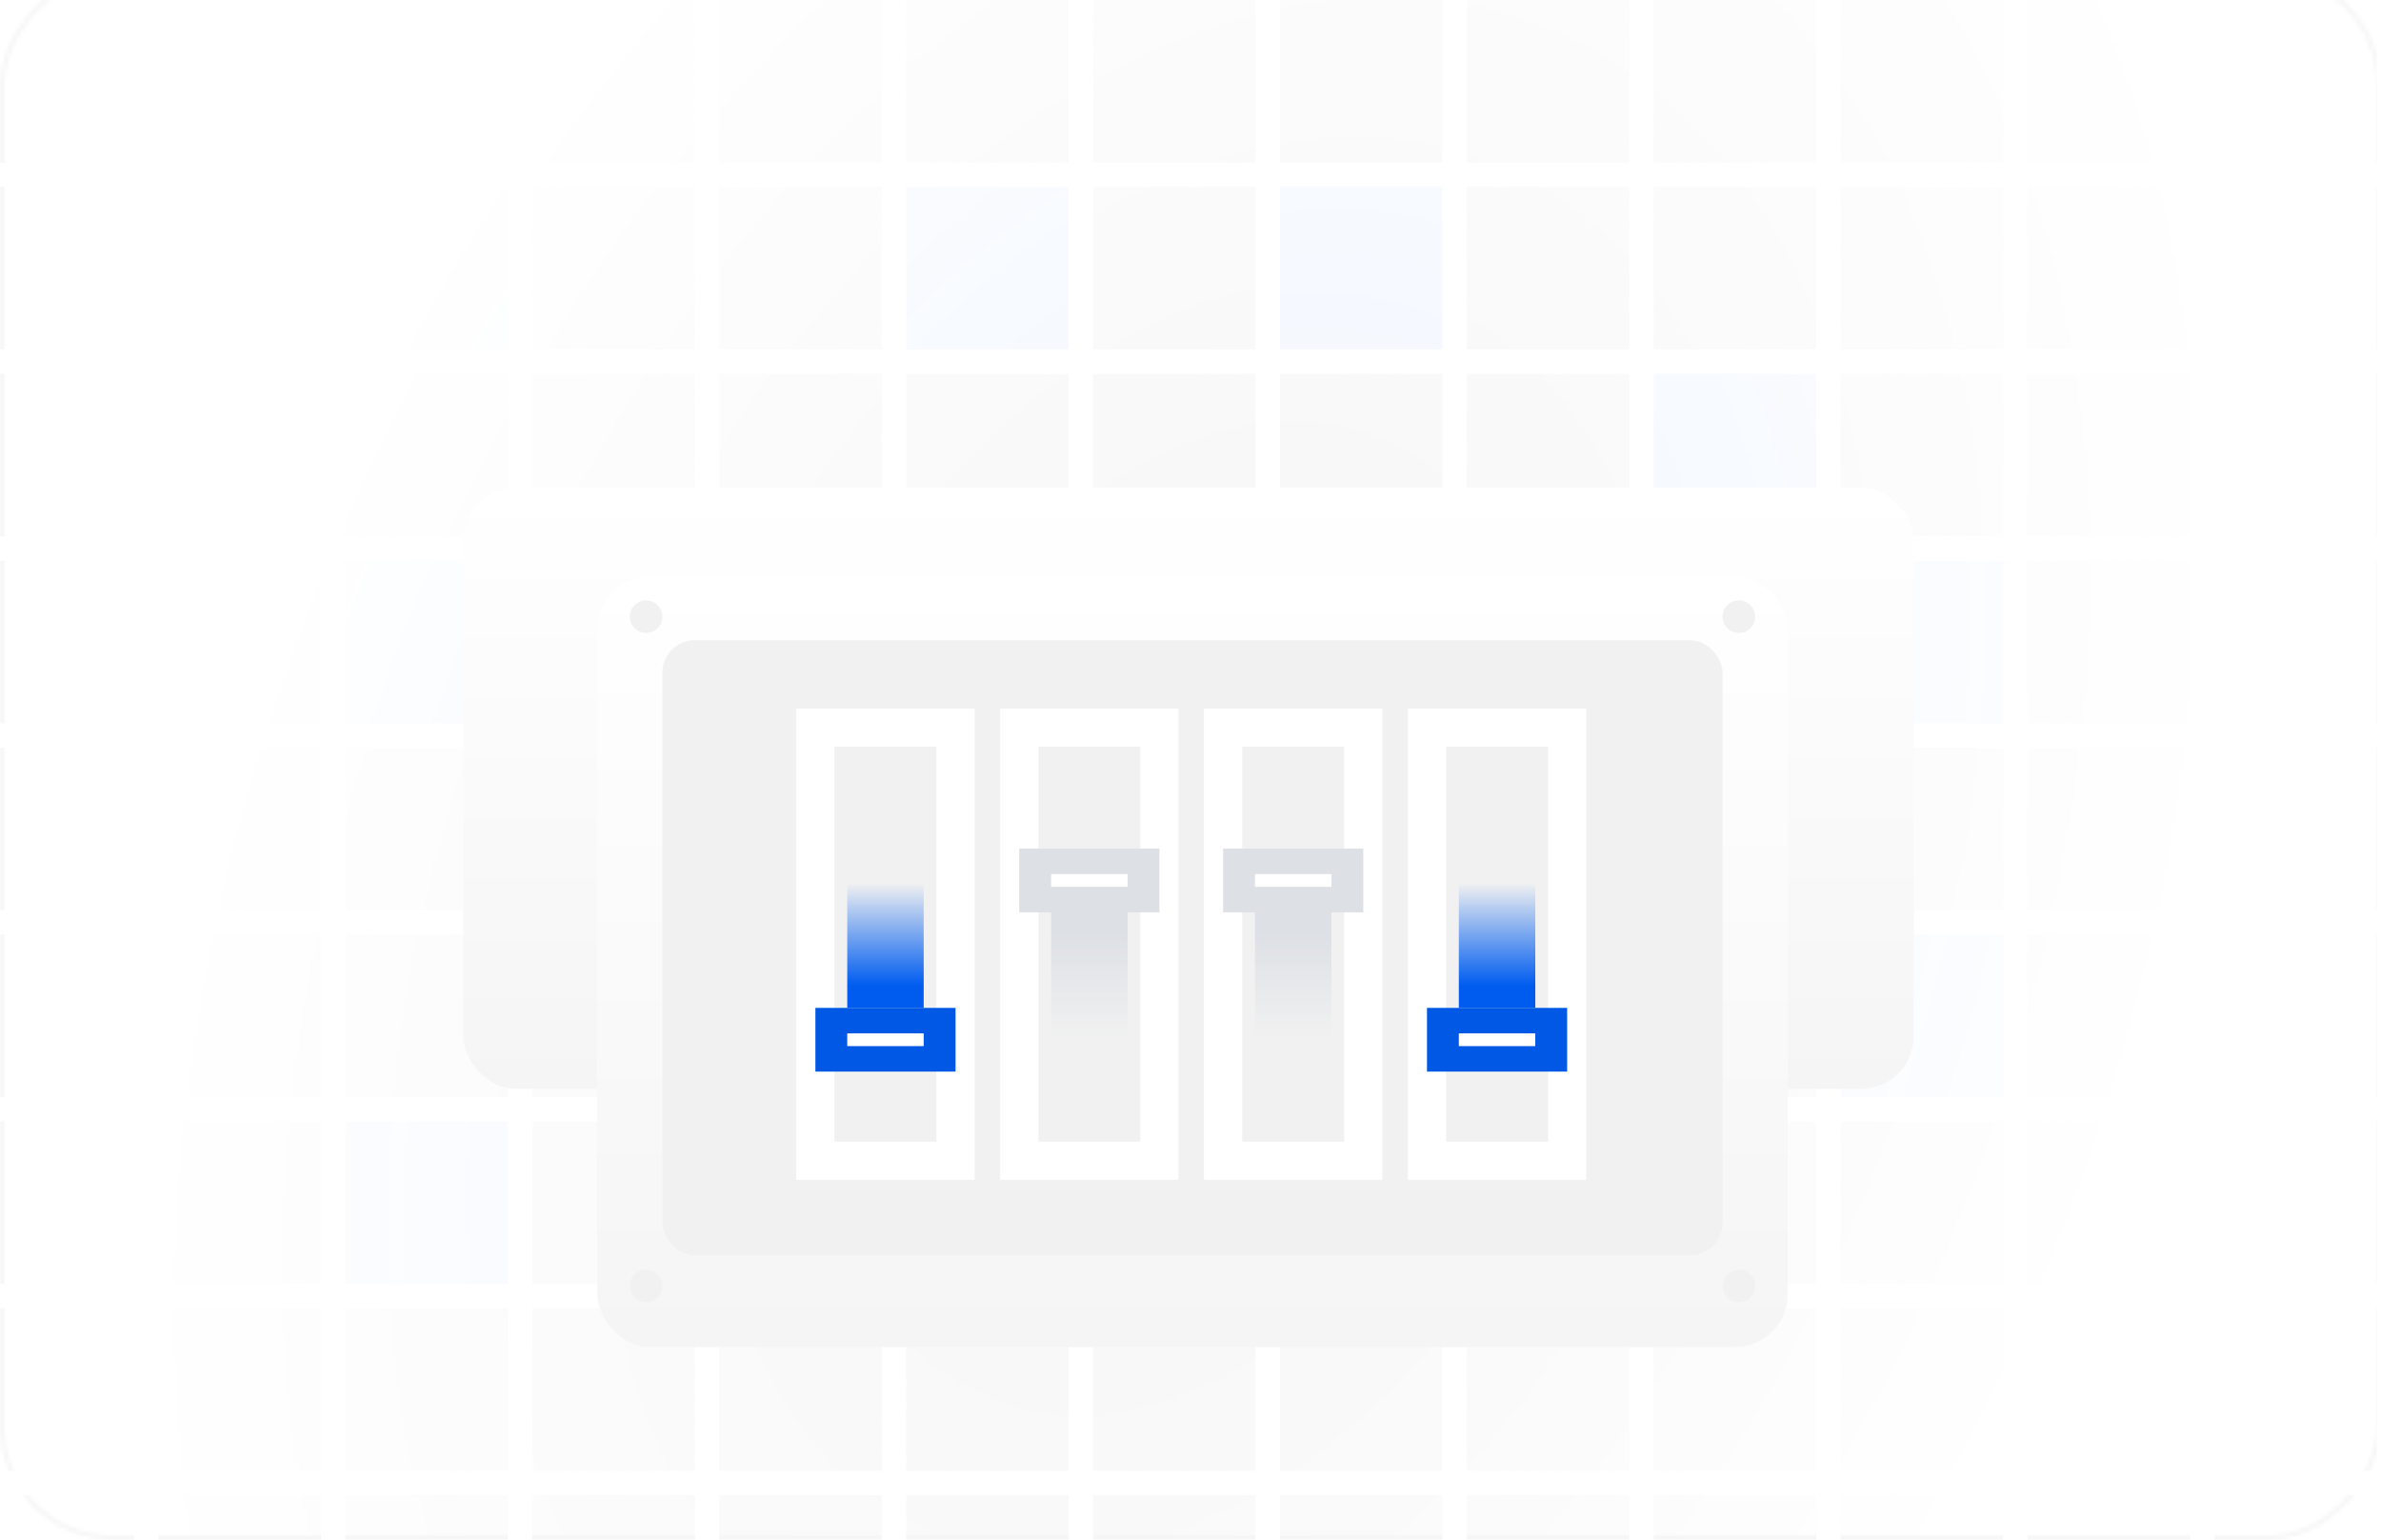 <svg width="586" height="379" viewBox="0 0 586 379" fill="none" xmlns="http://www.w3.org/2000/svg">
<g clip-path="url(#clip0_246_4028)">
<mask id="mask0_246_4028" style="mask-type:alpha" maskUnits="userSpaceOnUse" x="0" y="-7" width="586" height="386">
<rect x="-0.5" y="0.5" width="585" height="385" rx="27.5" transform="matrix(-1 0 0 1 585 -7)" fill="url(#paint0_radial_246_4028)" stroke="#ECEDEF"/>
</mask>
<g mask="url(#mask0_246_4028)">
<rect x="-7" width="40" height="40" fill="#F5F5F5"/>
<rect x="-7" y="46" width="40" height="40" fill="#F5F5F5"/>
<rect x="-7" y="92" width="40" height="40" fill="#F5F5F5"/>
<rect x="-7" y="138" width="40" height="40" fill="#F5F5F5"/>
<rect x="-7" y="184" width="40" height="40" fill="#F5F5F5"/>
<rect x="-7" y="230" width="40" height="40" fill="#F5F5F5"/>
<rect x="-7" y="276" width="40" height="40" fill="#F5F5F5"/>
<rect x="-7" y="322" width="40" height="40" fill="#F5F5F5"/>
<rect x="-7" y="368" width="40" height="40" fill="#F5F5F5"/>
<rect x="39" width="40" height="40" fill="#F5F5F5"/>
<rect x="39" y="46" width="40" height="40" fill="#F5F5F5"/>
<rect x="39" y="92" width="40" height="40" fill="#F5F5F5"/>
<rect x="39" y="138" width="40" height="40" fill="#F5F5F5"/>
<rect x="39" y="184" width="40" height="40" fill="#F5F5F5"/>
<rect x="39" y="230" width="40" height="40" fill="#F5F5F5"/>
<rect x="39" y="276" width="40" height="40" fill="#F5F5F5"/>
<rect x="39" y="322" width="40" height="40" fill="#F5F5F5"/>
<rect x="39" y="368" width="40" height="40" fill="#F5F5F5"/>
<rect x="85" width="40" height="40" fill="#F5F5F5"/>
<rect x="85" y="46" width="40" height="40" fill="#005CEF" fill-opacity="0.07"/>
<rect x="85" y="92" width="40" height="40" fill="#F5F5F5"/>
<rect x="85" y="138" width="40" height="40" fill="#005CEF" fill-opacity="0.07"/>
<rect x="85" y="184" width="40" height="40" fill="#F5F5F5"/>
<rect x="85" y="230" width="40" height="40" fill="#F5F5F5"/>
<rect x="85" y="276" width="40" height="40" fill="#005CEF" fill-opacity="0.07"/>
<rect x="85" y="322" width="40" height="40" fill="#F5F5F5"/>
<rect x="85" y="368" width="40" height="40" fill="#F5F5F5"/>
<rect x="131" width="40" height="40" fill="#F5F5F5"/>
<rect x="131" y="46" width="40" height="40" fill="#F5F5F5"/>
<rect x="131" y="92" width="40" height="40" fill="#F5F5F5"/>
<rect x="131" y="138" width="40" height="40" fill="#005CEF" fill-opacity="0.07"/>
<rect x="131" y="184" width="40" height="40" fill="#F5F5F5"/>
<rect x="131" y="230" width="40" height="40" fill="#F5F5F5"/>
<rect x="131" y="276" width="40" height="40" fill="#F5F5F5"/>
<rect x="131" y="322" width="40" height="40" fill="#F5F5F5"/>
<rect x="131" y="368" width="40" height="40" fill="#F5F5F5"/>
<rect x="177" width="40" height="40" fill="#F5F5F5"/>
<rect x="177" y="46" width="40" height="40" fill="#F5F5F5"/>
<rect x="177" y="92" width="40" height="40" fill="#F5F5F5"/>
<rect x="177" y="138" width="40" height="40" fill="#F5F5F5"/>
<rect x="177" y="184" width="40" height="40" fill="#005CEF" fill-opacity="0.07"/>
<rect x="177" y="230" width="40" height="40" fill="#F5F5F5"/>
<rect x="177" y="276" width="40" height="40" fill="#005CEF" fill-opacity="0.07"/>
<rect x="177" y="322" width="40" height="40" fill="#F5F5F5"/>
<rect x="177" y="368" width="40" height="40" fill="#F5F5F5"/>
<rect x="223" width="40" height="40" fill="#F5F5F5"/>
<rect x="223" y="46" width="40" height="40" fill="#005CEF" fill-opacity="0.07"/>
<rect x="223" y="92" width="40" height="40" fill="#F5F5F5"/>
<rect x="223" y="138" width="40" height="40" fill="#005CEF" fill-opacity="0.07"/>
<rect x="223" y="184" width="40" height="40" fill="#F5F5F5"/>
<rect x="223" y="230" width="40" height="40" fill="#F5F5F5"/>
<rect x="223" y="276" width="40" height="40" fill="#F5F5F5"/>
<rect x="223" y="322" width="40" height="40" fill="#F5F5F5"/>
<rect x="223" y="368" width="40" height="40" fill="#F5F5F5"/>
<rect x="269" width="40" height="40" fill="#F5F5F5"/>
<rect x="269" y="46" width="40" height="40" fill="#F5F5F5"/>
<rect x="269" y="92" width="40" height="40" fill="#F5F5F5"/>
<rect x="269" y="138" width="40" height="40" fill="#F5F5F5"/>
<rect x="269" y="184" width="40" height="40" fill="#F5F5F5"/>
<rect x="269" y="230" width="40" height="40" fill="#F5F5F5"/>
<rect x="269" y="276" width="40" height="40" fill="#005CEF" fill-opacity="0.07"/>
<rect x="269" y="322" width="40" height="40" fill="#F5F5F5"/>
<rect x="269" y="368" width="40" height="40" fill="#F5F5F5"/>
<rect x="315" width="40" height="40" fill="#F5F5F5"/>
<rect x="315" y="46" width="40" height="40" fill="#005CEF" fill-opacity="0.07"/>
<rect x="315" y="92" width="40" height="40" fill="#F5F5F5"/>
<rect x="315" y="138" width="40" height="40" fill="#F5F5F5"/>
<rect x="315" y="184" width="40" height="40" fill="#005CEF" fill-opacity="0.07"/>
<rect x="315" y="230" width="40" height="40" fill="#F5F5F5"/>
<rect x="315" y="276" width="40" height="40" fill="#F5F5F5"/>
<rect x="315" y="322" width="40" height="40" fill="#F5F5F5"/>
<rect x="315" y="368" width="40" height="40" fill="#F5F5F5"/>
<rect x="361" width="40" height="40" fill="#F5F5F5"/>
<rect x="361" y="46" width="40" height="40" fill="#F5F5F5"/>
<rect x="361" y="92" width="40" height="40" fill="#F5F5F5"/>
<rect x="361" y="138" width="40" height="40" fill="#F5F5F5"/>
<rect x="361" y="184" width="40" height="40" fill="#F5F5F5"/>
<rect x="361" y="230" width="40" height="40" fill="#F5F5F5"/>
<rect x="361" y="276" width="40" height="40" fill="#F5F5F5"/>
<rect x="361" y="322" width="40" height="40" fill="#F5F5F5"/>
<rect x="361" y="368" width="40" height="40" fill="#F5F5F5"/>
<rect x="407" width="40" height="40" fill="#F5F5F5"/>
<rect x="407" y="46" width="40" height="40" fill="#F5F5F5"/>
<rect x="407" y="92" width="40" height="40" fill="#005CEF" fill-opacity="0.07"/>
<rect x="407" y="138" width="40" height="40" fill="#F5F5F5"/>
<rect x="407" y="184" width="40" height="40" fill="#F5F5F5"/>
<rect x="407" y="230" width="40" height="40" fill="#F5F5F5"/>
<rect x="407" y="276" width="40" height="40" fill="#F5F5F5"/>
<rect x="407" y="322" width="40" height="40" fill="#F5F5F5"/>
<rect x="407" y="368" width="40" height="40" fill="#F5F5F5"/>
<rect x="453" width="40" height="40" fill="#F5F5F5"/>
<rect x="453" y="46" width="40" height="40" fill="#F5F5F5"/>
<rect x="453" y="92" width="40" height="40" fill="#F5F5F5"/>
<rect x="453" y="138" width="40" height="40" fill="#005CEF" fill-opacity="0.07"/>
<rect x="453" y="184" width="40" height="40" fill="#F5F5F5"/>
<rect x="453" y="230" width="40" height="40" fill="#005CEF" fill-opacity="0.07"/>
<rect x="453" y="276" width="40" height="40" fill="#F5F5F5"/>
<rect x="453" y="322" width="40" height="40" fill="#F5F5F5"/>
<rect x="453" y="368" width="40" height="40" fill="#F5F5F5"/>
<rect x="499" width="40" height="40" fill="#F5F5F5"/>
<rect x="499" y="46" width="40" height="40" fill="#F5F5F5"/>
<rect x="499" y="92" width="40" height="40" fill="#F5F5F5"/>
<rect x="499" y="138" width="40" height="40" fill="#F5F5F5"/>
<rect x="499" y="184" width="40" height="40" fill="#F5F5F5"/>
<rect x="499" y="230" width="40" height="40" fill="#F5F5F5"/>
<rect x="499" y="276" width="40" height="40" fill="#F5F5F5"/>
<rect x="499" y="322" width="40" height="40" fill="#F5F5F5"/>
<rect x="499" y="368" width="40" height="40" fill="#F5F5F5"/>
<rect x="545" width="40" height="40" fill="#F5F5F5"/>
<rect x="545" y="46" width="40" height="40" fill="#F5F5F5"/>
<rect x="545" y="92" width="40" height="40" fill="#F5F5F5"/>
<rect x="545" y="138" width="40" height="40" fill="#F5F5F5"/>
<rect x="545" y="184" width="40" height="40" fill="#F5F5F5"/>
<rect x="545" y="230" width="40" height="40" fill="#F5F5F5"/>
<rect x="545" y="276" width="40" height="40" fill="#F5F5F5"/>
<rect x="545" y="322" width="40" height="40" fill="#F5F5F5"/>
<rect x="545" y="368" width="40" height="40" fill="#F5F5F5"/>
</g>
<g filter="url(#filter0_d_246_4028)">
<rect x="114" y="116" width="357" height="148" rx="13" fill="url(#paint1_linear_246_4028)"/>
</g>
<g filter="url(#filter1_d_246_4028)">
<rect x="147" y="137.859" width="292.98" height="189.68" rx="13" fill="url(#paint2_linear_246_4028)"/>
</g>
<g filter="url(#filter2_i_246_4028)">
<rect x="163.029" y="156.561" width="260.921" height="151.388" rx="8" fill="#F1F1F1"/>
</g>
<rect x="195.978" y="174.37" width="43.901" height="116.025" fill="white"/>
<rect x="205.386" y="183.777" width="25.087" height="97.21" fill="#F1F1F1"/>
<rect x="208.521" y="208.864" width="18.815" height="39.198" fill="url(#paint3_linear_246_4028)"/>
<rect x="200.682" y="248.062" width="34.494" height="15.679" fill="#0058E4"/>
<rect x="208.521" y="254.334" width="18.815" height="3.136" fill="white"/>
<rect x="346.498" y="174.37" width="43.901" height="116.025" fill="white"/>
<rect x="355.905" y="183.777" width="25.087" height="97.21" fill="#F1F1F1"/>
<rect x="359.041" y="208.864" width="18.815" height="39.198" fill="url(#paint4_linear_246_4028)"/>
<rect x="351.202" y="248.062" width="34.494" height="15.679" fill="#0058E4"/>
<rect x="359.041" y="254.334" width="18.815" height="3.136" fill="white"/>
<rect x="246.152" y="174.37" width="43.901" height="116.025" fill="white"/>
<rect x="255.56" y="183.777" width="25.087" height="97.21" fill="#F1F1F1"/>
<rect width="18.815" height="39.198" transform="matrix(1 0 0 -1 258.695 263.74)" fill="url(#paint5_linear_246_4028)"/>
<rect width="34.494" height="15.679" transform="matrix(1 0 0 -1 250.856 224.543)" fill="#DDE0E5"/>
<rect width="18.815" height="3.136" transform="matrix(1 0 0 -1 258.695 218.271)" fill="white"/>
<rect x="296.323" y="174.37" width="43.901" height="116.025" fill="white"/>
<rect x="305.731" y="183.777" width="25.087" height="97.21" fill="#F1F1F1"/>
<rect width="18.815" height="39.198" transform="matrix(1 0 0 -1 308.868 263.741)" fill="url(#paint6_linear_246_4028)"/>
<rect width="34.494" height="15.679" transform="matrix(1 0 0 -1 301.028 224.543)" fill="#DDE0E5"/>
<rect width="18.815" height="3.136" transform="matrix(1 0 0 -1 308.868 218.271)" fill="white"/>
<g filter="url(#filter3_i_246_4028)">
<circle cx="427.958" cy="150.772" r="4.007" fill="#F1F1F1"/>
</g>
<g filter="url(#filter4_i_246_4028)">
<circle cx="427.958" cy="315.517" r="4.007" fill="#F1F1F1"/>
</g>
<g filter="url(#filter5_i_246_4028)">
<circle cx="159.022" cy="150.772" r="4.007" fill="#F1F1F1"/>
</g>
<g filter="url(#filter6_i_246_4028)">
<circle cx="159.022" cy="315.517" r="4.007" fill="#F1F1F1"/>
</g>
</g>
<defs>
<filter id="filter0_d_246_4028" x="97" y="103" width="391" height="182" filterUnits="userSpaceOnUse" color-interpolation-filters="sRGB">
<feFlood flood-opacity="0" result="BackgroundImageFix"/>
<feColorMatrix in="SourceAlpha" type="matrix" values="0 0 0 0 0 0 0 0 0 0 0 0 0 0 0 0 0 0 127 0" result="hardAlpha"/>
<feOffset dy="4"/>
<feGaussianBlur stdDeviation="8.5"/>
<feComposite in2="hardAlpha" operator="out"/>
<feColorMatrix type="matrix" values="0 0 0 0 0.13 0 0 0 0 0.221 0 0 0 0 0.377 0 0 0 0.22 0"/>
<feBlend mode="normal" in2="BackgroundImageFix" result="effect1_dropShadow_246_4028"/>
<feBlend mode="normal" in="SourceGraphic" in2="effect1_dropShadow_246_4028" result="shape"/>
</filter>
<filter id="filter1_d_246_4028" x="130" y="124.859" width="326.979" height="223.68" filterUnits="userSpaceOnUse" color-interpolation-filters="sRGB">
<feFlood flood-opacity="0" result="BackgroundImageFix"/>
<feColorMatrix in="SourceAlpha" type="matrix" values="0 0 0 0 0 0 0 0 0 0 0 0 0 0 0 0 0 0 127 0" result="hardAlpha"/>
<feOffset dy="4"/>
<feGaussianBlur stdDeviation="8.5"/>
<feComposite in2="hardAlpha" operator="out"/>
<feColorMatrix type="matrix" values="0 0 0 0 0.13 0 0 0 0 0.221 0 0 0 0 0.377 0 0 0 0.22 0"/>
<feBlend mode="normal" in2="BackgroundImageFix" result="effect1_dropShadow_246_4028"/>
<feBlend mode="normal" in="SourceGraphic" in2="effect1_dropShadow_246_4028" result="shape"/>
</filter>
<filter id="filter2_i_246_4028" x="163.029" y="156.561" width="260.921" height="152.388" filterUnits="userSpaceOnUse" color-interpolation-filters="sRGB">
<feFlood flood-opacity="0" result="BackgroundImageFix"/>
<feBlend mode="normal" in="SourceGraphic" in2="BackgroundImageFix" result="shape"/>
<feColorMatrix in="SourceAlpha" type="matrix" values="0 0 0 0 0 0 0 0 0 0 0 0 0 0 0 0 0 0 127 0" result="hardAlpha"/>
<feOffset dy="1"/>
<feGaussianBlur stdDeviation="1.5"/>
<feComposite in2="hardAlpha" operator="arithmetic" k2="-1" k3="1"/>
<feColorMatrix type="matrix" values="0 0 0 0 0 0 0 0 0 0 0 0 0 0 0 0 0 0 0.13 0"/>
<feBlend mode="normal" in2="shape" result="effect1_innerShadow_246_4028"/>
</filter>
<filter id="filter3_i_246_4028" x="423.95" y="146.765" width="8.015" height="9.015" filterUnits="userSpaceOnUse" color-interpolation-filters="sRGB">
<feFlood flood-opacity="0" result="BackgroundImageFix"/>
<feBlend mode="normal" in="SourceGraphic" in2="BackgroundImageFix" result="shape"/>
<feColorMatrix in="SourceAlpha" type="matrix" values="0 0 0 0 0 0 0 0 0 0 0 0 0 0 0 0 0 0 127 0" result="hardAlpha"/>
<feOffset dy="1"/>
<feGaussianBlur stdDeviation="1.5"/>
<feComposite in2="hardAlpha" operator="arithmetic" k2="-1" k3="1"/>
<feColorMatrix type="matrix" values="0 0 0 0 0 0 0 0 0 0 0 0 0 0 0 0 0 0 0.13 0"/>
<feBlend mode="normal" in2="shape" result="effect1_innerShadow_246_4028"/>
</filter>
<filter id="filter4_i_246_4028" x="423.95" y="311.51" width="8.015" height="9.015" filterUnits="userSpaceOnUse" color-interpolation-filters="sRGB">
<feFlood flood-opacity="0" result="BackgroundImageFix"/>
<feBlend mode="normal" in="SourceGraphic" in2="BackgroundImageFix" result="shape"/>
<feColorMatrix in="SourceAlpha" type="matrix" values="0 0 0 0 0 0 0 0 0 0 0 0 0 0 0 0 0 0 127 0" result="hardAlpha"/>
<feOffset dy="1"/>
<feGaussianBlur stdDeviation="1.5"/>
<feComposite in2="hardAlpha" operator="arithmetic" k2="-1" k3="1"/>
<feColorMatrix type="matrix" values="0 0 0 0 0 0 0 0 0 0 0 0 0 0 0 0 0 0 0.13 0"/>
<feBlend mode="normal" in2="shape" result="effect1_innerShadow_246_4028"/>
</filter>
<filter id="filter5_i_246_4028" x="155.015" y="146.765" width="8.015" height="9.015" filterUnits="userSpaceOnUse" color-interpolation-filters="sRGB">
<feFlood flood-opacity="0" result="BackgroundImageFix"/>
<feBlend mode="normal" in="SourceGraphic" in2="BackgroundImageFix" result="shape"/>
<feColorMatrix in="SourceAlpha" type="matrix" values="0 0 0 0 0 0 0 0 0 0 0 0 0 0 0 0 0 0 127 0" result="hardAlpha"/>
<feOffset dy="1"/>
<feGaussianBlur stdDeviation="1.5"/>
<feComposite in2="hardAlpha" operator="arithmetic" k2="-1" k3="1"/>
<feColorMatrix type="matrix" values="0 0 0 0 0 0 0 0 0 0 0 0 0 0 0 0 0 0 0.13 0"/>
<feBlend mode="normal" in2="shape" result="effect1_innerShadow_246_4028"/>
</filter>
<filter id="filter6_i_246_4028" x="155.015" y="311.51" width="8.015" height="9.015" filterUnits="userSpaceOnUse" color-interpolation-filters="sRGB">
<feFlood flood-opacity="0" result="BackgroundImageFix"/>
<feBlend mode="normal" in="SourceGraphic" in2="BackgroundImageFix" result="shape"/>
<feColorMatrix in="SourceAlpha" type="matrix" values="0 0 0 0 0 0 0 0 0 0 0 0 0 0 0 0 0 0 127 0" result="hardAlpha"/>
<feOffset dy="1"/>
<feGaussianBlur stdDeviation="1.5"/>
<feComposite in2="hardAlpha" operator="arithmetic" k2="-1" k3="1"/>
<feColorMatrix type="matrix" values="0 0 0 0 0 0 0 0 0 0 0 0 0 0 0 0 0 0 0.13 0"/>
<feBlend mode="normal" in2="shape" result="effect1_innerShadow_246_4028"/>
</filter>
<radialGradient id="paint0_radial_246_4028" cx="0" cy="0" r="1" gradientUnits="userSpaceOnUse" gradientTransform="translate(293 233) rotate(157.797) scale(264.622 401.732)">
<stop stop-color="#FAFAFA"/>
<stop offset="0.91" stop-color="#949494" stop-opacity="0"/>
</radialGradient>
<linearGradient id="paint1_linear_246_4028" x1="292.5" y1="116" x2="292.5" y2="264" gradientUnits="userSpaceOnUse">
<stop stop-color="white"/>
<stop offset="1" stop-color="#F5F5F5"/>
</linearGradient>
<linearGradient id="paint2_linear_246_4028" x1="293.49" y1="137.859" x2="293.49" y2="327.539" gradientUnits="userSpaceOnUse">
<stop stop-color="white"/>
<stop offset="1" stop-color="#F5F5F5"/>
</linearGradient>
<linearGradient id="paint3_linear_246_4028" x1="217.928" y1="208.864" x2="217.928" y2="248.062" gradientUnits="userSpaceOnUse">
<stop offset="0.216" stop-color="#005CEF" stop-opacity="0"/>
<stop offset="0.86" stop-color="#005CEF"/>
</linearGradient>
<linearGradient id="paint4_linear_246_4028" x1="368.448" y1="208.864" x2="368.448" y2="248.062" gradientUnits="userSpaceOnUse">
<stop offset="0.216" stop-color="#005CEF" stop-opacity="0"/>
<stop offset="0.86" stop-color="#005CEF"/>
</linearGradient>
<linearGradient id="paint5_linear_246_4028" x1="9.407" y1="0" x2="9.407" y2="39.198" gradientUnits="userSpaceOnUse">
<stop offset="0.216" stop-color="#DDE0E5" stop-opacity="0"/>
<stop offset="0.86" stop-color="#DDE0E5"/>
</linearGradient>
<linearGradient id="paint6_linear_246_4028" x1="9.407" y1="0" x2="9.407" y2="39.198" gradientUnits="userSpaceOnUse">
<stop offset="0.216" stop-color="#DDE0E5" stop-opacity="0"/>
<stop offset="0.86" stop-color="#DDE0E5"/>
</linearGradient>
<clipPath id="clip0_246_4028">
<rect width="586" height="379" fill="white"/>
</clipPath>
</defs>
</svg>
